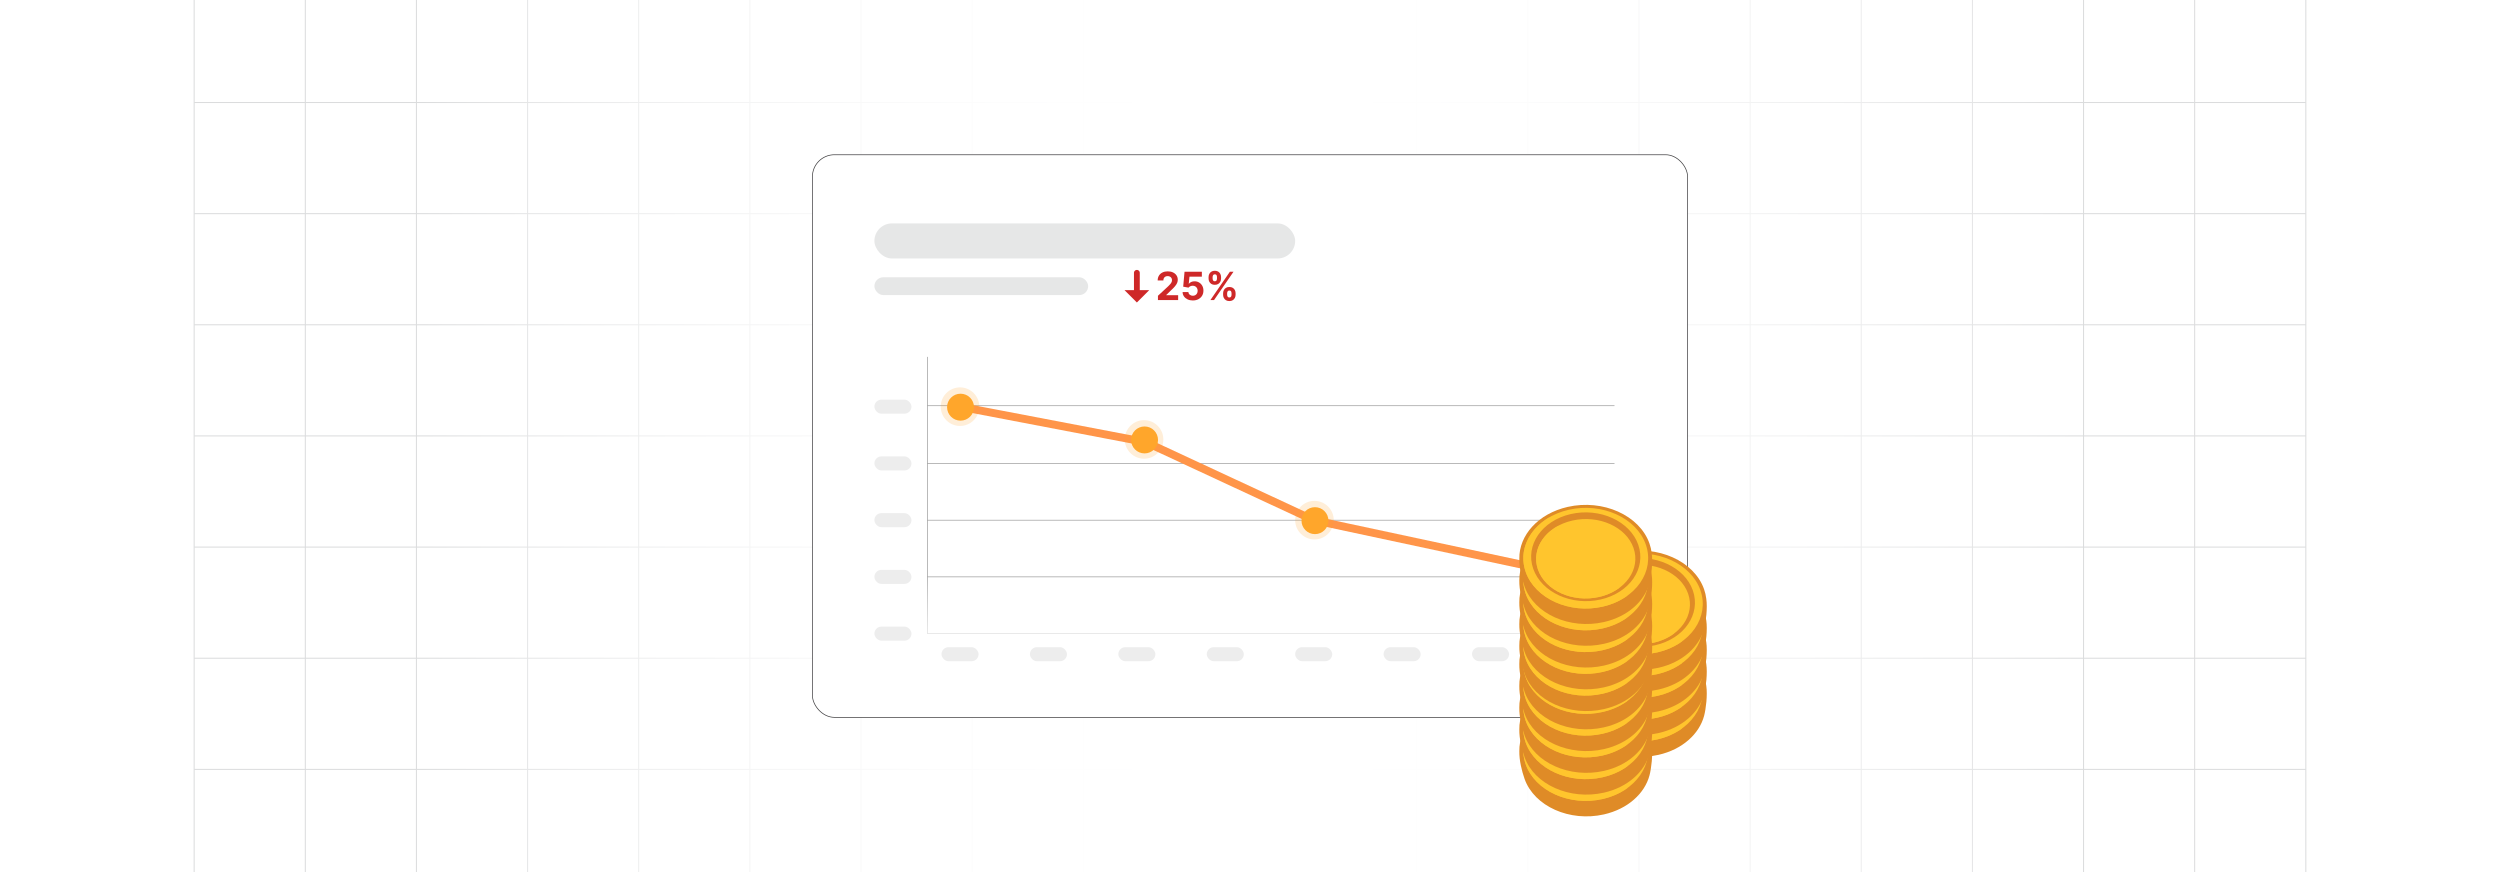 <?xml version="1.0" encoding="UTF-8"?><svg xmlns="http://www.w3.org/2000/svg" xmlns:xlink="http://www.w3.org/1999/xlink" viewBox="0 0 860 300"><defs><clipPath id="clippath"><rect y="-.038" width="860" height="300.076" fill="none" stroke-width="0"/></clipPath><linearGradient id="linear-gradient" x1="144.881" y1="150" x2="715.119" y2="150" gradientUnits="userSpaceOnUse"><stop offset="0" stop-color="#fff" stop-opacity="0"/><stop offset=".039" stop-color="#fff" stop-opacity=".179"/><stop offset=".087" stop-color="#fff" stop-opacity=".369"/><stop offset=".137" stop-color="#fff" stop-opacity=".539"/><stop offset=".189" stop-color="#fff" stop-opacity=".681"/><stop offset=".244" stop-color="#fff" stop-opacity=".797"/><stop offset=".301" stop-color="#fff" stop-opacity=".887"/><stop offset=".363" stop-color="#fff" stop-opacity=".951"/><stop offset=".432" stop-color="#fff" stop-opacity=".988"/><stop offset=".523" stop-color="#fff"/><stop offset=".583" stop-color="#fff" stop-opacity=".984"/><stop offset=".643" stop-color="#fff" stop-opacity=".937"/><stop offset=".703" stop-color="#fff" stop-opacity=".858"/><stop offset=".763" stop-color="#fff" stop-opacity=".747"/><stop offset=".823" stop-color="#fff" stop-opacity=".604"/><stop offset=".883" stop-color="#fff" stop-opacity=".428"/><stop offset=".943" stop-color="#fff" stop-opacity=".225"/><stop offset="1" stop-color="#fff" stop-opacity="0"/></linearGradient><linearGradient id="linear-gradient-2" x1="438.502" y1="222.629" x2="438.502" y2="198.45" gradientUnits="userSpaceOnUse"><stop offset="0" stop-color="#fff"/><stop offset=".111" stop-color="#fff" stop-opacity=".918"/><stop offset=".34" stop-color="#fff" stop-opacity=".708"/><stop offset=".669" stop-color="#fff" stop-opacity=".368"/><stop offset="1" stop-color="#fff" stop-opacity="0"/></linearGradient><filter id="drop-shadow-1" filterUnits="userSpaceOnUse"><feOffset dx=".172" dy=".172"/><feGaussianBlur result="blur" stdDeviation=".258"/><feFlood flood-color="#333" flood-opacity=".07"/><feComposite in2="blur" operator="in"/><feComposite in="SourceGraphic"/></filter><filter id="drop-shadow-2" filterUnits="userSpaceOnUse"><feOffset dx=".172" dy=".172"/><feGaussianBlur result="blur-2" stdDeviation=".258"/><feFlood flood-color="#333" flood-opacity=".07"/><feComposite in2="blur-2" operator="in"/><feComposite in="SourceGraphic"/></filter><filter id="drop-shadow-3" filterUnits="userSpaceOnUse"><feOffset dx=".172" dy=".172"/><feGaussianBlur result="blur-3" stdDeviation=".258"/><feFlood flood-color="#333" flood-opacity=".07"/><feComposite in2="blur-3" operator="in"/><feComposite in="SourceGraphic"/></filter><filter id="drop-shadow-4" filterUnits="userSpaceOnUse"><feOffset dx=".172" dy=".172"/><feGaussianBlur result="blur-4" stdDeviation=".258"/><feFlood flood-color="#333" flood-opacity=".07"/><feComposite in2="blur-4" operator="in"/><feComposite in="SourceGraphic"/></filter></defs><g isolation="isolate"><g id="Layer_1"><rect y="0" width="860" height="300" rx="5" ry="5" fill="#fff" stroke-width="0"/><g clip-path="url(#clippath)"><rect y="-.038" width="860" height="300" rx="5" ry="5" fill="#fff" stroke-width="0"/><rect x="66.787" y="-2.966" width="726.419" height="305.872" fill="none" stroke="#dbdcdd" stroke-miterlimit="10" stroke-width=".353"/><polyline points="66.791 264.672 105.02 264.672 143.248 264.672 143.265 264.672 181.493 264.672 219.705 264.672 219.721 264.672 257.95 264.672 296.178 264.672 296.195 264.672 334.423 264.672 372.651 264.672 410.896 264.672 449.108 264.672 487.337 264.672 487.353 264.672 525.581 264.672 563.81 264.672 563.826 264.672 602.054 264.672 640.267 264.672 640.283 264.672 678.511 264.672 716.74 264.672 754.968 264.672 754.984 264.672 793.213 264.672" fill="none" stroke="#dbdcdd" stroke-miterlimit="10" stroke-width=".353"/><polyline points="66.791 226.428 105.02 226.428 143.248 226.428 143.265 226.428 181.493 226.428 219.705 226.428 219.721 226.428 257.95 226.428 296.178 226.428 296.195 226.428 334.423 226.428 372.651 226.428 410.896 226.428 449.108 226.428 487.337 226.428 487.353 226.428 525.581 226.428 563.81 226.428 563.826 226.428 602.054 226.428 640.267 226.428 640.283 226.428 678.511 226.428 716.74 226.428 754.968 226.428 754.984 226.428 793.213 226.428" fill="none" stroke="#dbdcdd" stroke-miterlimit="10" stroke-width=".353"/><polyline points="66.791 188.199 105.02 188.199 143.248 188.199 143.265 188.199 181.493 188.199 219.705 188.199 219.721 188.199 257.95 188.199 296.178 188.199 296.195 188.199 334.423 188.199 372.651 188.199 410.896 188.199 449.108 188.199 487.337 188.199 487.353 188.199 525.581 188.199 563.81 188.199 563.826 188.199 602.054 188.199 640.267 188.199 640.283 188.199 678.511 188.199 716.74 188.199 754.968 188.199 754.984 188.199 793.213 188.199" fill="none" stroke="#dbdcdd" stroke-miterlimit="10" stroke-width=".353"/><polyline points="66.791 149.954 105.02 149.954 143.248 149.954 143.265 149.954 181.493 149.954 219.705 149.954 219.721 149.954 257.95 149.954 296.178 149.954 296.195 149.954 334.423 149.954 372.651 149.954 410.896 149.954 449.108 149.954 487.337 149.954 487.353 149.954 525.581 149.954 563.81 149.954 563.826 149.954 602.054 149.954 640.267 149.954 640.283 149.954 678.511 149.954 716.74 149.954 754.968 149.954 754.984 149.954 793.213 149.954" fill="none" stroke="#dbdcdd" stroke-miterlimit="10" stroke-width=".353"/><polyline points="66.791 111.726 105.02 111.726 143.248 111.726 143.265 111.726 181.493 111.726 219.705 111.726 219.721 111.726 257.95 111.726 296.178 111.726 296.195 111.726 334.423 111.726 372.651 111.726 410.896 111.726 449.108 111.726 487.337 111.726 487.353 111.726 525.581 111.726 563.81 111.726 563.826 111.726 602.054 111.726 640.267 111.726 640.283 111.726 678.511 111.726 716.74 111.726 754.968 111.726 754.984 111.726 793.213 111.726" fill="none" stroke="#dbdcdd" stroke-miterlimit="10" stroke-width=".353"/><polyline points="66.791 73.498 105.02 73.498 143.248 73.498 143.265 73.498 181.493 73.498 219.705 73.498 219.721 73.498 257.95 73.498 296.178 73.498 296.195 73.498 334.423 73.498 372.651 73.498 410.896 73.498 449.108 73.498 487.337 73.498 487.353 73.498 525.581 73.498 563.81 73.498 563.826 73.498 602.054 73.498 640.267 73.498 640.283 73.498 678.511 73.498 716.74 73.498 754.968 73.498 754.984 73.498 793.213 73.498" fill="none" stroke="#dbdcdd" stroke-miterlimit="10" stroke-width=".353"/><polyline points="66.791 35.269 105.02 35.269 143.248 35.269 143.265 35.269 181.493 35.269 219.705 35.269 219.721 35.269 257.95 35.269 296.178 35.269 296.195 35.269 334.423 35.269 372.651 35.269 410.896 35.269 449.108 35.269 487.337 35.269 487.353 35.269 525.581 35.269 563.81 35.269 563.826 35.269 602.054 35.269 640.267 35.269 640.283 35.269 678.511 35.269 716.74 35.269 754.968 35.269 754.984 35.269 793.213 35.269" fill="none" stroke="#dbdcdd" stroke-miterlimit="10" stroke-width=".353"/><polyline points="754.966 -2.982 754.966 -2.966 754.966 35.273 754.966 73.498 754.966 111.722 754.966 111.738 754.966 149.947 754.966 188.202 754.966 226.427 754.966 264.666 754.966 302.906" fill="none" stroke="#dbdcdd" stroke-miterlimit="10" stroke-width=".353"/><polyline points="716.742 -2.982 716.742 -2.966 716.742 35.273 716.742 73.498 716.742 111.722 716.742 111.738 716.742 149.947 716.742 188.202 716.742 226.427 716.742 264.666 716.742 302.906" fill="none" stroke="#dbdcdd" stroke-miterlimit="10" stroke-width=".353"/><polyline points="678.517 -2.982 678.517 -2.966 678.517 35.273 678.517 73.498 678.517 111.722 678.517 111.738 678.517 149.947 678.517 188.202 678.517 226.427 678.517 264.666 678.517 302.906" fill="none" stroke="#dbdcdd" stroke-miterlimit="10" stroke-width=".353"/><polyline points="640.262 -2.982 640.262 -2.966 640.262 35.273 640.262 73.498 640.262 111.722 640.262 111.738 640.262 149.947 640.262 188.202 640.262 226.427 640.262 264.666 640.262 302.906" fill="none" stroke="#dbdcdd" stroke-miterlimit="10" stroke-width=".353"/><polyline points="602.053 -2.982 602.053 -2.966 602.053 35.273 602.053 73.498 602.053 111.722 602.053 111.738 602.053 149.947 602.053 188.202 602.053 226.427 602.053 264.666 602.053 302.906" fill="none" stroke="#dbdcdd" stroke-miterlimit="10" stroke-width=".353"/><polyline points="563.813 -2.982 563.813 -2.966 563.813 35.273 563.813 73.498 563.813 111.722 563.813 111.738 563.813 149.947 563.813 188.202 563.813 226.427 563.813 264.666 563.813 302.906" fill="none" stroke="#dbdcdd" stroke-miterlimit="10" stroke-width=".353"/><polyline points="525.588 -2.982 525.588 -2.966 525.588 35.273 525.588 73.498 525.588 111.722 525.588 111.738 525.588 149.947 525.588 188.202 525.588 226.427 525.588 264.666 525.588 302.906" fill="none" stroke="#dbdcdd" stroke-miterlimit="10" stroke-width=".353"/><polyline points="487.334 -2.982 487.334 -2.966 487.334 35.273 487.334 73.498 487.334 111.722 487.334 111.738 487.334 149.947 487.334 188.202 487.334 226.427 487.334 264.666 487.334 302.906" fill="none" stroke="#dbdcdd" stroke-miterlimit="10" stroke-width=".353"/><polyline points="449.109 -2.982 449.109 -2.966 449.109 35.273 449.109 73.498 449.109 111.722 449.109 111.738 449.109 149.947 449.109 188.202 449.109 226.427 449.109 264.666 449.109 302.906" fill="none" stroke="#dbdcdd" stroke-miterlimit="10" stroke-width=".353"/><polyline points="410.899 -2.982 410.899 -2.966 410.899 35.273 410.899 73.498 410.899 111.722 410.899 111.738 410.899 149.947 410.899 188.202 410.899 226.427 410.899 264.666 410.899 302.906" fill="none" stroke="#dbdcdd" stroke-miterlimit="10" stroke-width=".353"/><polyline points="372.645 -2.982 372.645 -2.966 372.645 35.273 372.645 73.498 372.645 111.722 372.645 111.738 372.645 149.947 372.645 188.202 372.645 226.427 372.645 264.666 372.645 302.906" fill="none" stroke="#dbdcdd" stroke-miterlimit="10" stroke-width=".353"/><polyline points="334.42 -2.982 334.42 -2.966 334.42 35.273 334.42 73.498 334.42 111.722 334.42 111.738 334.42 149.947 334.42 188.202 334.42 226.427 334.42 264.666 334.42 302.906" fill="none" stroke="#dbdcdd" stroke-miterlimit="10" stroke-width=".353"/><polyline points="296.18 -2.982 296.18 -2.966 296.18 35.273 296.18 73.498 296.18 111.722 296.18 111.738 296.18 149.947 296.18 188.202 296.18 226.427 296.18 264.666 296.18 302.906" fill="none" stroke="#dbdcdd" stroke-miterlimit="10" stroke-width=".353"/><polyline points="257.956 -2.982 257.956 -2.966 257.956 35.273 257.956 73.498 257.956 111.722 257.956 111.738 257.956 149.947 257.956 188.202 257.956 226.427 257.956 264.666 257.956 302.906" fill="none" stroke="#dbdcdd" stroke-miterlimit="10" stroke-width=".353"/><polyline points="219.701 -2.982 219.701 -2.966 219.701 35.273 219.701 73.498 219.701 111.722 219.701 111.738 219.701 149.947 219.701 188.202 219.701 226.427 219.701 264.666 219.701 302.906" fill="none" stroke="#dbdcdd" stroke-miterlimit="10" stroke-width=".353"/><polyline points="181.491 -2.982 181.491 -2.966 181.491 35.273 181.491 73.498 181.491 111.722 181.491 111.738 181.491 149.947 181.491 188.202 181.491 226.427 181.491 264.666 181.491 302.906" fill="none" stroke="#dbdcdd" stroke-miterlimit="10" stroke-width=".353"/><polyline points="143.252 -2.982 143.252 -2.966 143.252 35.273 143.252 73.498 143.252 111.722 143.252 111.738 143.252 149.947 143.252 188.202 143.252 226.427 143.252 264.666 143.252 302.906" fill="none" stroke="#dbdcdd" stroke-miterlimit="10" stroke-width=".353"/><polyline points="105.027 -2.982 105.027 -2.966 105.027 35.273 105.027 73.498 105.027 111.722 105.027 111.738 105.027 149.947 105.027 188.202 105.027 226.427 105.027 264.666 105.027 302.906" fill="none" stroke="#dbdcdd" stroke-miterlimit="10" stroke-width=".353"/><rect x="144.881" y="-.019" width="570.238" height="300.038" fill="url(#linear-gradient)" stroke-width="0"/><rect x="279.468" y="53.23" width="301.064" height="193.541" rx="7.572" ry="7.572" fill="#fff" stroke="#414042" stroke-miterlimit="10" stroke-width=".25"/><polyline points="319.06 122.762 319.06 217.97 555.394 217.97" fill="none" stroke="gray" stroke-miterlimit="10" stroke-width=".188"/><line x1="319.056" y1="198.45" x2="555.391" y2="198.45" fill="none" stroke="gray" stroke-miterlimit="10" stroke-width=".188"/><line x1="319.056" y1="178.932" x2="555.391" y2="178.932" fill="none" stroke="gray" stroke-miterlimit="10" stroke-width=".188"/><line x1="319.056" y1="159.414" x2="555.391" y2="159.414" fill="none" stroke="gray" stroke-miterlimit="10" stroke-width=".188"/><line x1="319.056" y1="139.589" x2="555.391" y2="139.589" fill="none" stroke="gray" stroke-miterlimit="10" stroke-width=".188"/><rect x="317.799" y="198.45" width="241.406" height="24.178" fill="url(#linear-gradient-2)" opacity=".82" stroke-width="0"/><rect x="323.877" y="222.629" width="12.749" height="4.832" rx="2.416" ry="2.416" fill="#ededed" stroke-width="0"/><rect x="300.795" y="215.553" width="12.749" height="4.832" rx="2.416" ry="2.416" fill="#ededed" stroke-width="0"/><rect x="300.795" y="196.034" width="12.749" height="4.832" rx="2.416" ry="2.416" fill="#ededed" stroke-width="0"/><rect x="300.795" y="176.516" width="12.749" height="4.832" rx="2.416" ry="2.416" fill="#ededed" stroke-width="0"/><rect x="300.795" y="156.998" width="12.749" height="4.832" rx="2.416" ry="2.416" fill="#ededed" stroke-width="0"/><rect x="300.795" y="137.479" width="12.749" height="4.832" rx="2.416" ry="2.416" fill="#ededed" stroke-width="0"/><rect x="354.292" y="222.629" width="12.749" height="4.832" rx="2.416" ry="2.416" fill="#ededed" stroke-width="0"/><rect x="384.708" y="222.629" width="12.749" height="4.832" rx="2.416" ry="2.416" fill="#ededed" stroke-width="0"/><rect x="415.123" y="222.629" width="12.749" height="4.832" rx="2.416" ry="2.416" fill="#ededed" stroke-width="0"/><rect x="445.538" y="222.629" width="12.749" height="4.832" rx="2.416" ry="2.416" fill="#ededed" stroke-width="0"/><rect x="475.954" y="222.629" width="12.749" height="4.832" rx="2.416" ry="2.416" fill="#ededed" stroke-width="0"/><rect x="506.369" y="222.629" width="12.749" height="4.832" rx="2.416" ry="2.416" fill="#ededed" stroke-width="0"/><rect x="536.784" y="222.629" width="12.749" height="4.832" rx="2.416" ry="2.416" fill="#ededed" stroke-width="0"/><rect x="300.795" y="76.854" width="144.743" height="12.062" rx="6.031" ry="6.031" fill="#e6e7e7" stroke-width="0"/><rect x="300.795" y="95.379" width="73.532" height="6.128" rx="3.064" ry="3.064" fill="#e6e7e7" stroke-width="0"/><line x1="391.082" y1="93.847" x2="391.082" y2="100.379" fill="none" stroke="#ce2828" stroke-linecap="round" stroke-linejoin="round" stroke-width="2"/><polygon points="395.334 99.809 386.83 99.809 391.082 104.06 395.334 99.809" fill="#ce2828" stroke-width="0"/><polyline points="543.159 198.45 451.913 178.932 394.234 152.12 330.252 139.895" fill="none" stroke="#ff9549" stroke-linecap="round" stroke-linejoin="round" stroke-width="2.724"/><path d="M398.333,103.228v-1.485l3.469-3.213c.296-.285.544-.543.745-.771.202-.229.354-.453.459-.673.105-.22.157-.459.157-.716,0-.286-.064-.532-.194-.74-.131-.208-.309-.368-.533-.481-.226-.112-.481-.169-.767-.169-.298,0-.558.06-.78.18-.223.12-.394.294-.515.519-.12.225-.18.493-.18.804h-1.957c0-.637.144-1.191.433-1.661s.694-.833,1.214-1.09,1.12-.386,1.798-.386c.698,0,1.307.123,1.826.369.518.246.923.586,1.211,1.021.289.435.433.932.433,1.494,0,.368-.072.731-.216,1.09-.145.359-.4.756-.769,1.193-.368.436-.887.959-1.556,1.568l-1.422,1.394v.067h4.092v1.685h-6.949Z" fill="#ce2828" stroke-width="0"/><path d="M410.336,103.361c-.672,0-1.271-.124-1.796-.371-.525-.248-.941-.589-1.249-1.024-.309-.435-.469-.932-.481-1.494h1.999c.022.377.18.684.475.918.296.235.646.352,1.051.352.324,0,.611-.072.859-.216s.444-.346.586-.604c.141-.259.212-.556.212-.893,0-.343-.072-.644-.217-.904-.144-.26-.344-.463-.597-.609-.254-.146-.544-.22-.871-.224-.286,0-.562.059-.83.176s-.477.278-.626.48l-1.832-.328.461-5.14h5.958v1.685h-4.259l-.252,2.442h.057c.171-.241.43-.441.775-.6.346-.158.733-.238,1.162-.238.587,0,1.11.138,1.571.414.46.277.824.654,1.09,1.135.267.48.398,1.033.396,1.658.002.657-.148,1.24-.455,1.749-.306.509-.733.908-1.28,1.199-.547.29-1.182.435-1.907.435Z" fill="#ce2828" stroke-width="0"/><path d="M415.748,95.823v-.514c0-.394.084-.754.252-1.083.168-.328.412-.591.731-.787s.705-.295,1.158-.295c.47,0,.864.098,1.181.295.316.197.558.459.723.787.165.329.248.689.248,1.083v.514c0,.394-.084.754-.25,1.08-.167.327-.41.588-.729.783s-.71.293-1.174.293c-.462,0-.854-.099-1.173-.298-.32-.198-.561-.46-.723-.785-.164-.325-.245-.683-.245-1.073ZM416.376,103.228l6.701-9.747h1.247l-6.701,9.747h-1.247ZM417.142,95.309v.514c0,.232.056.446.165.643.109.196.303.295.582.295.292,0,.492-.099.598-.295.107-.197.159-.411.159-.643v-.514c0-.232-.05-.448-.152-.647-.102-.2-.303-.3-.605-.3-.282,0-.477.101-.585.305-.108.203-.163.417-.163.642ZM420.75,101.401v-.514c0-.39.083-.749.25-1.078.167-.328.409-.592.729-.79.319-.199.708-.298,1.168-.298.467,0,.859.099,1.178.295.319.197.559.46.723.788s.245.689.245,1.083v.514c0,.39-.083.749-.248,1.078-.165.329-.408.592-.729.79-.32.199-.71.298-1.17.298-.467,0-.858-.099-1.176-.298-.317-.198-.558-.461-.723-.79-.165-.328-.248-.688-.248-1.078ZM422.135,100.886v.514c0,.225.054.438.164.637.11.2.309.3.598.3s.486-.098.592-.295c.107-.197.159-.411.159-.642v-.514c0-.231-.05-.447-.152-.647-.101-.2-.302-.3-.6-.3-.286,0-.484.1-.594.3-.111.2-.167.416-.167.647Z" fill="#ce2828" stroke-width="0"/><path d="M330.252,146.531c-3.659,0-6.636-2.977-6.636-6.636s2.977-6.636,6.636-6.636,6.636,2.977,6.636,6.636-2.977,6.636-6.636,6.636Z" fill="#ffa62b" opacity=".18" stroke-width="0"/><circle cx="330.252" cy="139.895" r="4.635" fill="#ffa62b" filter="url(#drop-shadow-1)" stroke-width="0"/><path d="M393.553,157.802c-3.659,0-6.636-2.977-6.636-6.636s2.977-6.636,6.636-6.636,6.636,2.977,6.636,6.636-2.977,6.636-6.636,6.636Z" fill="#ffa62b" opacity=".18" stroke-width="0"/><circle cx="393.553" cy="151.166" r="4.635" fill="#ffa62b" filter="url(#drop-shadow-2)" stroke-width="0"/><path d="M452.175,185.568c-3.659,0-6.636-2.977-6.636-6.636s2.977-6.636,6.636-6.636,6.636,2.977,6.636,6.636-2.977,6.636-6.636,6.636Z" fill="#ffa62b" opacity=".18" stroke-width="0"/><circle cx="452.175" cy="178.932" r="4.635" fill="#ffa62b" filter="url(#drop-shadow-3)" stroke-width="0"/><path d="M543.159,205.086c-3.659,0-6.636-2.977-6.636-6.636s2.977-6.636,6.636-6.636,6.636,2.977,6.636,6.636-2.977,6.636-6.636,6.636Z" fill="#ffa62b" opacity=".18" stroke-width="0"/><circle cx="543.159" cy="198.45" r="4.635" fill="#ffa62b" filter="url(#drop-shadow-4)" stroke-width="0"/></g><path d="M586.223,246.205c.613-2.326,1.21-7.162.738-10.292-.128-1.09-.38-2.183-.761-3.272-3.415-9.712-16.011-15.345-28.137-12.587-10.148,2.308-16.747,9.762-16.634,17.823-.059,3.191.878,6.92,1.81,9.568,3.314,9.425,15.541,14.892,27.312,12.216,8.208-1.866,14.024-7.201,15.671-13.455Z" fill="#df8b27" stroke-width="0"/><path d="M570.115,254.364c-11.412,2.6-23.277-2.754-26.5-11.957-3.22-9.202,3.415-18.77,14.828-21.37,11.411-2.601,23.275,2.75,26.498,11.956,3.223,9.202-3.415,18.767-14.826,21.371Z" fill="#ffc52d" stroke-width="0"/><path d="M551.695,223.664c-7.095,4.139-10.598,11.551-8.08,18.744,3.223,9.203,15.088,14.556,26.5,11.957,3.265-.746,6.139-2.062,8.508-3.778l-26.927-26.923Z" fill="#ffc52d" mix-blend-mode="screen" opacity=".8" stroke-width="0"/><path d="M569.403,251.907c-9.975,2.28-20.36-2.456-23.191-10.574-2.833-8.119,2.962-16.549,12.94-18.828,9.98-2.277,20.363,2.456,23.195,10.575,2.831,8.116-2.966,16.546-12.945,18.826Z" fill="#df8b27" stroke-width="0"/><path d="M568.9,251.027c-9.072,2.062-18.497-2.147-21.051-9.401-2.555-7.257,2.734-14.811,11.809-16.876,9.073-2.062,18.497,2.15,21.048,9.405,2.555,7.255-2.734,14.81-11.806,16.872Z" fill="#ffc52d" stroke-width="0"/><path d="M575.899,247.866l-21.237-21.237c-5.888,3.226-8.847,9.204-6.812,14.997,2.554,7.255,11.98,11.463,21.051,9.401,2.708-.616,5.072-1.722,6.998-3.161Z" fill="#ffc52d" mix-blend-mode="screen" opacity=".8" stroke-width="0"/><path d="M586.223,238.718c.613-2.329,1.21-7.163.738-10.295-.128-1.087-.38-2.181-.761-3.269-3.415-9.71-16.011-15.345-28.137-12.587-10.148,2.308-16.747,9.762-16.634,17.823-.059,3.191.878,6.92,1.81,9.568,3.314,9.424,15.541,14.892,27.312,12.217,8.208-1.869,14.024-7.202,15.671-13.457Z" fill="#df8b27" stroke-width="0"/><path d="M570.115,246.877c-11.412,2.6-23.277-2.754-26.5-11.957-3.22-9.204,3.415-18.77,14.828-21.37,11.411-2.6,23.275,2.75,26.498,11.954,3.223,9.205-3.415,18.77-14.826,21.372Z" fill="#ffc52d" stroke-width="0"/><path d="M551.695,216.177c-7.095,4.138-10.598,11.552-8.08,18.744,3.223,9.203,15.088,14.557,26.5,11.957,3.265-.745,6.139-2.062,8.508-3.776l-26.927-26.924Z" fill="#ffc52d" mix-blend-mode="screen" opacity=".8" stroke-width="0"/><path d="M569.403,244.419c-9.975,2.282-20.36-2.455-23.191-10.574-2.833-8.116,2.962-16.549,12.94-18.825,9.98-2.282,20.363,2.455,23.195,10.571,2.831,8.12-2.966,16.549-12.945,18.828Z" fill="#df8b27" stroke-width="0"/><path d="M568.9,243.54c-9.072,2.062-18.497-2.147-21.051-9.401-2.555-7.256,2.734-14.811,11.809-16.874,9.073-2.063,18.497,2.149,21.048,9.402,2.555,7.257-2.734,14.81-11.806,16.873Z" fill="#ffc52d" stroke-width="0"/><path d="M575.899,240.379l-21.237-21.237c-5.888,3.226-8.847,9.204-6.812,14.997,2.554,7.255,11.98,11.463,21.051,9.401,2.708-.616,5.072-1.722,6.998-3.161Z" fill="#ffc52d" mix-blend-mode="screen" opacity=".8" stroke-width="0"/><path d="M586.223,231.228c.613-2.326,1.21-7.16.738-10.29-.128-1.088-.38-2.184-.761-3.27-3.415-9.712-16.011-15.346-28.137-12.589-10.148,2.309-16.747,9.764-16.634,17.825-.059,3.19.878,6.919,1.81,9.564,3.314,9.425,15.541,14.895,27.312,12.22,8.208-1.869,14.024-7.203,15.671-13.46Z" fill="#df8b27" stroke-width="0"/><path d="M570.115,239.389c-11.412,2.6-23.277-2.752-26.5-11.957-3.22-9.202,3.415-18.77,14.828-21.37,11.411-2.598,23.275,2.751,26.498,11.956,3.223,9.203-3.415,18.769-14.826,21.371Z" fill="#ffc52d" stroke-width="0"/><path d="M551.695,208.69c-7.095,4.138-10.598,11.552-8.08,18.743,3.223,9.205,15.088,14.557,26.5,11.957,3.265-.745,6.139-2.06,8.508-3.776l-26.927-26.923Z" fill="#ffc52d" mix-blend-mode="screen" opacity=".8" stroke-width="0"/><path d="M569.403,236.932c-9.975,2.28-20.36-2.455-23.191-10.574-2.833-8.118,2.962-16.549,12.94-18.826,9.98-2.279,20.363,2.455,23.195,10.572,2.831,8.12-2.966,16.549-12.945,18.828Z" fill="#df8b27" stroke-width="0"/><path d="M568.9,236.053c-9.072,2.062-18.497-2.147-21.051-9.401-2.555-7.257,2.734-14.811,11.809-16.876,9.073-2.061,18.497,2.15,21.048,9.403,2.555,7.257-2.734,14.809-11.806,16.873Z" fill="#ffc52d" stroke-width="0"/><path d="M575.899,232.892l-21.237-21.237c-5.888,3.229-8.847,9.205-6.812,14.997,2.554,7.255,11.98,11.463,21.051,9.401,2.708-.616,5.072-1.722,6.998-3.161Z" fill="#ffc52d" mix-blend-mode="screen" opacity=".8" stroke-width="0"/><path d="M586.223,223.744c.613-2.326,1.21-7.163.738-10.293-.128-1.087-.38-2.184-.761-3.272-3.415-9.71-16.011-15.346-28.137-12.586-10.148,2.308-16.747,9.761-16.634,17.823-.059,3.19.878,6.916,1.81,9.566,3.314,9.424,15.541,14.892,27.312,12.216,8.208-1.867,14.024-7.201,15.671-13.456Z" fill="#df8b27" stroke-width="0"/><path d="M570.115,231.902c-11.412,2.601-23.277-2.752-26.5-11.956-3.22-9.205,3.415-18.771,14.828-21.371,11.411-2.6,23.275,2.751,26.498,11.957,3.223,9.201-3.415,18.768-14.826,21.369Z" fill="#ffc52d" stroke-width="0"/><path d="M551.695,201.203c-7.095,4.138-10.598,11.552-8.08,18.743,3.223,9.204,15.088,14.557,26.5,11.956,3.265-.746,6.139-2.062,8.508-3.776l-26.927-26.923Z" fill="#ffc52d" mix-blend-mode="screen" opacity=".8" stroke-width="0"/><path d="M569.403,229.444c-9.975,2.283-20.36-2.453-23.191-10.572-2.833-8.119,2.962-16.549,12.94-18.826,9.98-2.279,20.363,2.456,23.195,10.573,2.831,8.119-2.966,16.549-12.945,18.826Z" fill="#df8b27" stroke-width="0"/><path d="M568.9,228.567c-9.072,2.061-18.497-2.149-21.051-9.402-2.555-7.259,2.734-14.81,11.809-16.875,9.073-2.062,18.497,2.148,21.048,9.403,2.555,7.257-2.734,14.811-11.806,16.874Z" fill="#ffc52d" stroke-width="0"/><path d="M575.899,225.405l-21.237-21.236c-5.888,3.226-8.847,9.204-6.812,14.996,2.554,7.253,11.98,11.463,21.051,9.402,2.708-.617,5.072-1.723,6.998-3.162Z" fill="#ffc52d" mix-blend-mode="screen" opacity=".8" stroke-width="0"/><path d="M586.223,216.255c.613-2.326,1.21-7.161.738-10.291-.128-1.087-.38-2.182-.761-3.272-3.415-9.71-16.011-15.346-28.137-12.588-10.148,2.31-16.747,9.763-16.634,17.825-.059,3.189.878,6.916,1.81,9.566,3.314,9.424,15.541,14.892,27.312,12.215,8.208-1.866,14.024-7.201,15.671-13.456Z" fill="#df8b27" stroke-width="0"/><path d="M570.115,224.415c-11.412,2.602-23.277-2.751-26.5-11.956-3.22-9.204,3.415-18.773,14.828-21.372,11.411-2.597,23.275,2.754,26.498,11.957,3.223,9.201-3.415,18.77-14.826,21.371Z" fill="#ffc52d" stroke-width="0"/><path d="M551.695,193.716c-7.095,4.137-10.598,11.552-8.08,18.743,3.223,9.205,15.088,14.557,26.5,11.956,3.265-.745,6.139-2.062,8.508-3.776l-26.927-26.923Z" fill="#ffc52d" mix-blend-mode="screen" opacity=".8" stroke-width="0"/><path d="M569.403,221.958c-9.975,2.282-20.36-2.454-23.191-10.573-2.833-8.118,2.962-16.549,12.94-18.826,9.98-2.279,20.363,2.453,23.195,10.573,2.831,8.119-2.966,16.549-12.945,18.826Z" fill="#df8b27" stroke-width="0"/><path d="M568.9,221.078c-9.072,2.063-18.497-2.147-21.051-9.4-2.555-7.259,2.734-14.812,11.809-16.875,9.073-2.062,18.497,2.15,21.048,9.403,2.555,7.256-2.734,14.811-11.806,16.873Z" fill="#ffc52d" stroke-width="0"/><path d="M575.899,217.917l-21.237-21.235c-5.888,3.226-8.847,9.206-6.812,14.996,2.554,7.253,11.98,11.463,21.051,9.4,2.708-.616,5.072-1.721,6.998-3.162Z" fill="#ffc52d" mix-blend-mode="screen" opacity=".8" stroke-width="0"/><path d="M567.438,266.699c.613-2.326,1.21-7.162.738-10.292-.128-1.09-.38-2.183-.761-3.272-3.415-9.712-16.011-15.345-28.137-12.587-10.148,2.308-16.747,9.762-16.634,17.823-.059,3.191.878,6.92,1.81,9.568,3.314,9.425,15.541,14.892,27.312,12.216,8.208-1.866,14.024-7.201,15.671-13.455Z" fill="#df8b27" stroke-width="0"/><path d="M551.33,274.859c-11.412,2.6-23.277-2.754-26.5-11.957-3.22-9.202,3.415-18.77,14.828-21.37,11.411-2.601,23.275,2.75,26.498,11.956,3.223,9.202-3.415,18.767-14.826,21.371Z" fill="#ffc52d" stroke-width="0"/><path d="M532.91,244.158c-7.095,4.139-10.598,11.551-8.08,18.744,3.223,9.203,15.088,14.556,26.5,11.957,3.265-.746,6.139-2.062,8.508-3.778l-26.927-26.923Z" fill="#ffc52d" mix-blend-mode="screen" opacity=".8" stroke-width="0"/><path d="M550.618,272.402c-9.975,2.28-20.36-2.456-23.191-10.574-2.833-8.119,2.962-16.549,12.94-18.828,9.98-2.277,20.363,2.456,23.195,10.575,2.831,8.116-2.966,16.546-12.945,18.826Z" fill="#df8b27" stroke-width="0"/><path d="M550.116,271.521c-9.072,2.062-18.497-2.147-21.051-9.401-2.555-7.257,2.734-14.811,11.809-16.876,9.073-2.062,18.497,2.15,21.048,9.405,2.555,7.255-2.734,14.81-11.806,16.872Z" fill="#ffc52d" stroke-width="0"/><path d="M557.114,268.36l-21.237-21.237c-5.888,3.226-8.847,9.204-6.812,14.997,2.554,7.255,11.98,11.463,21.051,9.401,2.708-.616,5.072-1.722,6.998-3.161Z" fill="#ffc52d" mix-blend-mode="screen" opacity=".8" stroke-width="0"/><path d="M567.438,259.212c.613-2.329,1.21-7.163.738-10.295-.128-1.087-.38-2.181-.761-3.269-3.415-9.71-16.011-15.345-28.137-12.587-10.148,2.308-16.747,9.762-16.634,17.823-.059,3.191.878,6.92,1.81,9.568,3.314,9.424,15.541,14.892,27.312,12.217,8.208-1.869,14.024-7.202,15.671-13.457Z" fill="#df8b27" stroke-width="0"/><path d="M551.33,267.372c-11.412,2.6-23.277-2.754-26.5-11.957-3.22-9.204,3.415-18.77,14.828-21.37,11.411-2.6,23.275,2.75,26.498,11.954,3.223,9.205-3.415,18.77-14.826,21.372Z" fill="#ffc52d" stroke-width="0"/><path d="M532.91,236.671c-7.095,4.138-10.598,11.552-8.08,18.744,3.223,9.203,15.088,14.557,26.5,11.957,3.265-.745,6.139-2.062,8.508-3.776l-26.927-26.924Z" fill="#ffc52d" mix-blend-mode="screen" opacity=".8" stroke-width="0"/><path d="M550.618,264.913c-9.975,2.282-20.36-2.455-23.191-10.574-2.833-8.116,2.962-16.549,12.94-18.825,9.98-2.282,20.363,2.455,23.195,10.571,2.831,8.12-2.966,16.549-12.945,18.828Z" fill="#df8b27" stroke-width="0"/><path d="M550.116,264.034c-9.072,2.062-18.497-2.147-21.051-9.401-2.555-7.256,2.734-14.811,11.809-16.874,9.073-2.063,18.497,2.149,21.048,9.402,2.555,7.257-2.734,14.81-11.806,16.873Z" fill="#ffc52d" stroke-width="0"/><path d="M557.114,260.873l-21.237-21.237c-5.888,3.226-8.847,9.204-6.812,14.997,2.554,7.255,11.98,11.463,21.051,9.401,2.708-.616,5.072-1.722,6.998-3.161Z" fill="#ffc52d" mix-blend-mode="screen" opacity=".8" stroke-width="0"/><path d="M567.438,251.723c.613-2.326,1.21-7.16.738-10.29-.128-1.088-.38-2.184-.761-3.27-3.415-9.712-16.011-15.346-28.137-12.589-10.148,2.309-16.747,9.764-16.634,17.825-.059,3.19.878,6.919,1.81,9.564,3.314,9.425,15.541,14.895,27.312,12.22,8.208-1.869,14.024-7.203,15.671-13.46Z" fill="#df8b27" stroke-width="0"/><path d="M551.33,259.883c-11.412,2.6-23.277-2.752-26.5-11.957-3.22-9.202,3.415-18.77,14.828-21.37,11.411-2.598,23.275,2.751,26.498,11.956,3.223,9.203-3.415,18.769-14.826,21.371Z" fill="#ffc52d" stroke-width="0"/><path d="M532.91,229.184c-7.095,4.138-10.598,11.552-8.08,18.743,3.223,9.205,15.088,14.557,26.5,11.957,3.265-.745,6.139-2.06,8.508-3.776l-26.927-26.923Z" fill="#ffc52d" mix-blend-mode="screen" opacity=".8" stroke-width="0"/><path d="M550.618,257.426c-9.975,2.28-20.36-2.455-23.191-10.574-2.833-8.118,2.962-16.549,12.94-18.826,9.98-2.279,20.363,2.455,23.195,10.572,2.831,8.12-2.966,16.549-12.945,18.828Z" fill="#df8b27" stroke-width="0"/><path d="M550.116,256.547c-9.072,2.062-18.497-2.147-21.051-9.401-2.555-7.257,2.734-14.811,11.809-16.876,9.073-2.061,18.497,2.15,21.048,9.403,2.555,7.257-2.734,14.809-11.806,16.873Z" fill="#ffc52d" stroke-width="0"/><path d="M557.114,253.386l-21.237-21.237c-5.888,3.229-8.847,9.205-6.812,14.997,2.554,7.255,11.98,11.463,21.051,9.401,2.708-.616,5.072-1.722,6.998-3.161Z" fill="#ffc52d" mix-blend-mode="screen" opacity=".8" stroke-width="0"/><path d="M567.438,244.238c.613-2.326,1.21-7.163.738-10.293-.128-1.087-.38-2.184-.761-3.272-3.415-9.71-16.011-15.346-28.137-12.586-10.148,2.308-16.747,9.761-16.634,17.823-.059,3.19.878,6.916,1.81,9.566,3.314,9.424,15.541,14.892,27.312,12.216,8.208-1.867,14.024-7.201,15.671-13.456Z" fill="#df8b27" stroke-width="0"/><path d="M551.33,252.397c-11.412,2.601-23.277-2.752-26.5-11.956-3.22-9.205,3.415-18.771,14.828-21.371,11.411-2.6,23.275,2.751,26.498,11.957,3.223,9.201-3.415,18.768-14.826,21.369Z" fill="#ffc52d" stroke-width="0"/><path d="M532.91,221.697c-7.095,4.138-10.598,11.552-8.08,18.743,3.223,9.204,15.088,14.557,26.5,11.956,3.265-.746,6.139-2.062,8.508-3.776l-26.927-26.923Z" fill="#ffc52d" mix-blend-mode="screen" opacity=".8" stroke-width="0"/><path d="M550.618,249.938c-9.975,2.283-20.36-2.453-23.191-10.572-2.833-8.119,2.962-16.549,12.94-18.826,9.98-2.279,20.363,2.456,23.195,10.573,2.831,8.119-2.966,16.549-12.945,18.826Z" fill="#df8b27" stroke-width="0"/><path d="M550.116,249.061c-9.072,2.061-18.497-2.149-21.051-9.402-2.555-7.259,2.734-14.81,11.809-16.875,9.073-2.062,18.497,2.148,21.048,9.403,2.555,7.257-2.734,14.811-11.806,16.874Z" fill="#ffc52d" stroke-width="0"/><path d="M557.114,245.899l-21.237-21.236c-5.888,3.226-8.847,9.204-6.812,14.996,2.554,7.253,11.98,11.463,21.051,9.402,2.708-.617,5.072-1.723,6.998-3.162Z" fill="#ffc52d" mix-blend-mode="screen" opacity=".8" stroke-width="0"/><path d="M567.438,236.75c.613-2.326,1.21-7.161.738-10.291-.128-1.087-.38-2.182-.761-3.272-3.415-9.71-16.011-15.346-28.137-12.588-10.148,2.31-16.747,9.763-16.634,17.825-.059,3.189.878,6.916,1.81,9.566,3.314,9.424,15.541,14.892,27.312,12.215,8.208-1.866,14.024-7.201,15.671-13.456Z" fill="#df8b27" stroke-width="0"/><path d="M551.33,244.91c-11.412,2.602-23.277-2.751-26.5-11.956-3.22-9.204,3.415-18.773,14.828-21.372,11.411-2.597,23.275,2.754,26.498,11.957,3.223,9.201-3.415,18.77-14.826,21.371Z" fill="#ffc52d" stroke-width="0"/><path d="M532.91,214.211c-7.095,4.137-10.598,11.552-8.08,18.743,3.223,9.205,15.088,14.557,26.5,11.956,3.265-.745,6.139-2.062,8.508-3.776l-26.927-26.923Z" fill="#ffc52d" mix-blend-mode="screen" opacity=".8" stroke-width="0"/><path d="M550.618,242.452c-9.975,2.282-20.36-2.454-23.191-10.573-2.833-8.118,2.962-16.549,12.94-18.826,9.98-2.279,20.363,2.453,23.195,10.573,2.831,8.119-2.966,16.549-12.945,18.826Z" fill="#df8b27" stroke-width="0"/><path d="M550.116,241.573c-9.072,2.063-18.497-2.147-21.051-9.4-2.555-7.259,2.734-14.812,11.809-16.875,9.073-2.062,18.497,2.15,21.048,9.403,2.555,7.256-2.734,14.811-11.806,16.873Z" fill="#ffc52d" stroke-width="0"/><path d="M557.114,238.411l-21.237-21.235c-5.888,3.226-8.847,9.206-6.812,14.996,2.554,7.253,11.98,11.463,21.051,9.4,2.708-.616,5.072-1.721,6.998-3.162Z" fill="#ffc52d" mix-blend-mode="screen" opacity=".8" stroke-width="0"/><path d="M567.439,230.475c.613-2.326,1.21-7.162.738-10.292-.128-1.09-.38-2.183-.761-3.272-3.415-9.712-16.011-15.345-28.137-12.587-10.148,2.308-16.747,9.762-16.634,17.823-.059,3.191.878,6.92,1.81,9.568,3.314,9.425,15.541,14.892,27.312,12.216,8.208-1.866,14.024-7.201,15.671-13.455Z" fill="#df8b27" stroke-width="0"/><path d="M551.331,238.634c-11.412,2.6-23.277-2.754-26.5-11.957-3.22-9.202,3.415-18.77,14.828-21.37,11.411-2.601,23.275,2.75,26.498,11.956,3.223,9.202-3.415,18.767-14.826,21.371Z" fill="#ffc52d" stroke-width="0"/><path d="M532.911,207.934c-7.095,4.139-10.598,11.551-8.08,18.744,3.223,9.203,15.088,14.556,26.5,11.957,3.265-.746,6.139-2.062,8.508-3.778l-26.927-26.923Z" fill="#ffc52d" mix-blend-mode="screen" opacity=".8" stroke-width="0"/><path d="M550.619,236.177c-9.975,2.28-20.36-2.456-23.191-10.574-2.833-8.119,2.962-16.549,12.94-18.828,9.98-2.277,20.363,2.456,23.195,10.575,2.831,8.116-2.966,16.546-12.945,18.826Z" fill="#df8b27" stroke-width="0"/><path d="M550.117,235.297c-9.072,2.062-18.497-2.147-21.051-9.401-2.555-7.257,2.734-14.811,11.809-16.876,9.073-2.062,18.497,2.15,21.048,9.405,2.555,7.255-2.734,14.81-11.806,16.872Z" fill="#ffc52d" stroke-width="0"/><path d="M557.115,232.136l-21.237-21.237c-5.888,3.226-8.847,9.204-6.812,14.997,2.554,7.255,11.98,11.463,21.051,9.401,2.708-.616,5.072-1.722,6.998-3.161Z" fill="#ffc52d" mix-blend-mode="screen" opacity=".8" stroke-width="0"/><path d="M567.439,222.988c.613-2.329,1.21-7.163.738-10.295-.128-1.087-.38-2.181-.761-3.269-3.415-9.71-16.011-15.345-28.137-12.587-10.148,2.308-16.747,9.762-16.634,17.823-.059,3.191.878,6.92,1.81,9.568,3.314,9.424,15.541,14.892,27.312,12.217,8.208-1.869,14.024-7.202,15.671-13.457Z" fill="#df8b27" stroke-width="0"/><path d="M551.331,231.147c-11.412,2.6-23.277-2.754-26.5-11.957-3.22-9.204,3.415-18.77,14.828-21.37,11.411-2.6,23.275,2.75,26.498,11.954,3.223,9.205-3.415,18.77-14.826,21.372Z" fill="#ffc52d" stroke-width="0"/><path d="M532.911,200.447c-7.095,4.138-10.598,11.552-8.08,18.744,3.223,9.203,15.088,14.557,26.5,11.957,3.265-.745,6.139-2.062,8.508-3.776l-26.927-26.924Z" fill="#ffc52d" mix-blend-mode="screen" opacity=".8" stroke-width="0"/><path d="M550.619,228.689c-9.975,2.282-20.36-2.455-23.191-10.574-2.833-8.116,2.962-16.549,12.94-18.825,9.98-2.282,20.363,2.455,23.195,10.571,2.831,8.12-2.966,16.549-12.945,18.828Z" fill="#df8b27" stroke-width="0"/><path d="M550.117,227.81c-9.072,2.062-18.497-2.147-21.051-9.401-2.555-7.256,2.734-14.811,11.809-16.874,9.073-2.063,18.497,2.149,21.048,9.402,2.555,7.257-2.734,14.81-11.806,16.873Z" fill="#ffc52d" stroke-width="0"/><path d="M557.115,224.649l-21.237-21.237c-5.888,3.226-8.847,9.204-6.812,14.997,2.554,7.255,11.98,11.463,21.051,9.401,2.708-.616,5.072-1.722,6.998-3.161Z" fill="#ffc52d" mix-blend-mode="screen" opacity=".8" stroke-width="0"/><path d="M567.439,215.498c.613-2.326,1.21-7.16.738-10.29-.128-1.088-.38-2.184-.761-3.27-3.415-9.712-16.011-15.346-28.137-12.589-10.148,2.309-16.747,9.764-16.634,17.825-.059,3.19.878,6.919,1.81,9.564,3.314,9.425,15.541,14.895,27.312,12.22,8.208-1.869,14.024-7.203,15.671-13.46Z" fill="#df8b27" stroke-width="0"/><path d="M551.331,223.659c-11.412,2.6-23.277-2.752-26.5-11.957-3.22-9.202,3.415-18.77,14.828-21.37,11.411-2.598,23.275,2.751,26.498,11.956,3.223,9.203-3.415,18.769-14.826,21.371Z" fill="#ffc52d" stroke-width="0"/><path d="M532.911,192.96c-7.095,4.138-10.598,11.552-8.08,18.743,3.223,9.205,15.088,14.557,26.5,11.957,3.265-.745,6.139-2.06,8.508-3.776l-26.927-26.923Z" fill="#ffc52d" mix-blend-mode="screen" opacity=".8" stroke-width="0"/><path d="M550.619,221.202c-9.975,2.28-20.36-2.455-23.191-10.574-2.833-8.118,2.962-16.549,12.94-18.826,9.98-2.279,20.363,2.455,23.195,10.572,2.831,8.12-2.966,16.549-12.945,18.828Z" fill="#df8b27" stroke-width="0"/><path d="M550.117,220.323c-9.072,2.062-18.497-2.147-21.051-9.401-2.555-7.257,2.734-14.811,11.809-16.876,9.073-2.061,18.497,2.15,21.048,9.403,2.555,7.257-2.734,14.809-11.806,16.873Z" fill="#ffc52d" stroke-width="0"/><path d="M557.115,217.162l-21.237-21.237c-5.888,3.229-8.847,9.205-6.812,14.997,2.554,7.255,11.98,11.463,21.051,9.401,2.708-.616,5.072-1.722,6.998-3.161Z" fill="#ffc52d" mix-blend-mode="screen" opacity=".8" stroke-width="0"/><path d="M567.439,208.013c.613-2.326,1.21-7.163.738-10.293-.128-1.087-.38-2.184-.761-3.272-3.415-9.71-16.011-15.346-28.137-12.586-10.148,2.308-16.747,9.761-16.634,17.823-.059,3.19.878,6.916,1.81,9.566,3.314,9.424,15.541,14.892,27.312,12.216,8.208-1.867,14.024-7.201,15.671-13.456Z" fill="#df8b27" stroke-width="0"/><path d="M551.331,216.172c-11.412,2.601-23.277-2.752-26.5-11.956-3.22-9.205,3.415-18.771,14.828-21.371,11.411-2.6,23.275,2.751,26.498,11.957,3.223,9.201-3.415,18.768-14.826,21.369Z" fill="#ffc52d" stroke-width="0"/><path d="M532.911,185.473c-7.095,4.138-10.598,11.552-8.08,18.743,3.223,9.204,15.088,14.557,26.5,11.956,3.265-.746,6.139-2.062,8.508-3.776l-26.927-26.923Z" fill="#ffc52d" mix-blend-mode="screen" opacity=".8" stroke-width="0"/><path d="M550.619,213.714c-9.975,2.283-20.36-2.453-23.191-10.572-2.833-8.119,2.962-16.549,12.94-18.826,9.98-2.279,20.363,2.456,23.195,10.573,2.831,8.119-2.966,16.549-12.945,18.826Z" fill="#df8b27" stroke-width="0"/><path d="M550.117,212.837c-9.072,2.061-18.497-2.149-21.051-9.402-2.555-7.259,2.734-14.81,11.809-16.875,9.073-2.062,18.497,2.148,21.048,9.403,2.555,7.257-2.734,14.811-11.806,16.874Z" fill="#ffc52d" stroke-width="0"/><path d="M557.115,209.675l-21.237-21.236c-5.888,3.226-8.847,9.204-6.812,14.996,2.554,7.253,11.98,11.463,21.051,9.402,2.708-.617,5.072-1.723,6.998-3.162Z" fill="#ffc52d" mix-blend-mode="screen" opacity=".8" stroke-width="0"/><path d="M567.439,200.525c.613-2.326,1.21-7.161.738-10.291-.128-1.087-.38-2.182-.761-3.272-3.415-9.71-16.011-15.346-28.137-12.588-10.148,2.31-16.747,9.763-16.634,17.825-.059,3.189.878,6.916,1.81,9.566,3.314,9.424,15.541,14.892,27.312,12.215,8.208-1.866,14.024-7.201,15.671-13.456Z" fill="#df8b27" stroke-width="0"/><path d="M551.331,208.685c-11.412,2.602-23.277-2.751-26.5-11.956-3.22-9.204,3.415-18.773,14.828-21.372,11.411-2.597,23.275,2.754,26.498,11.957,3.223,9.201-3.415,18.77-14.826,21.371Z" fill="#ffc52d" stroke-width="0"/><path d="M532.911,177.986c-7.095,4.137-10.598,11.552-8.08,18.743,3.223,9.205,15.088,14.557,26.5,11.956,3.265-.745,6.139-2.062,8.508-3.776l-26.927-26.923Z" fill="#ffc52d" mix-blend-mode="screen" opacity=".8" stroke-width="0"/><path d="M550.619,206.227c-9.975,2.282-20.36-2.454-23.191-10.573-2.833-8.118,2.962-16.549,12.94-18.826,9.98-2.279,20.363,2.453,23.195,10.573,2.831,8.119-2.966,16.549-12.945,18.826Z" fill="#df8b27" stroke-width="0"/><path d="M550.117,205.348c-9.072,2.063-18.497-2.147-21.051-9.4-2.555-7.259,2.734-14.812,11.809-16.875,9.073-2.062,18.497,2.15,21.048,9.403,2.555,7.256-2.734,14.811-11.806,16.873Z" fill="#ffc52d" stroke-width="0"/><path d="M557.115,202.186l-21.237-21.235c-5.888,3.226-8.847,9.206-6.812,14.996,2.554,7.253,11.98,11.463,21.051,9.4,2.708-.616,5.072-1.721,6.998-3.162Z" fill="#ffc52d" mix-blend-mode="screen" opacity=".8" stroke-width="0"/></g></g></svg>